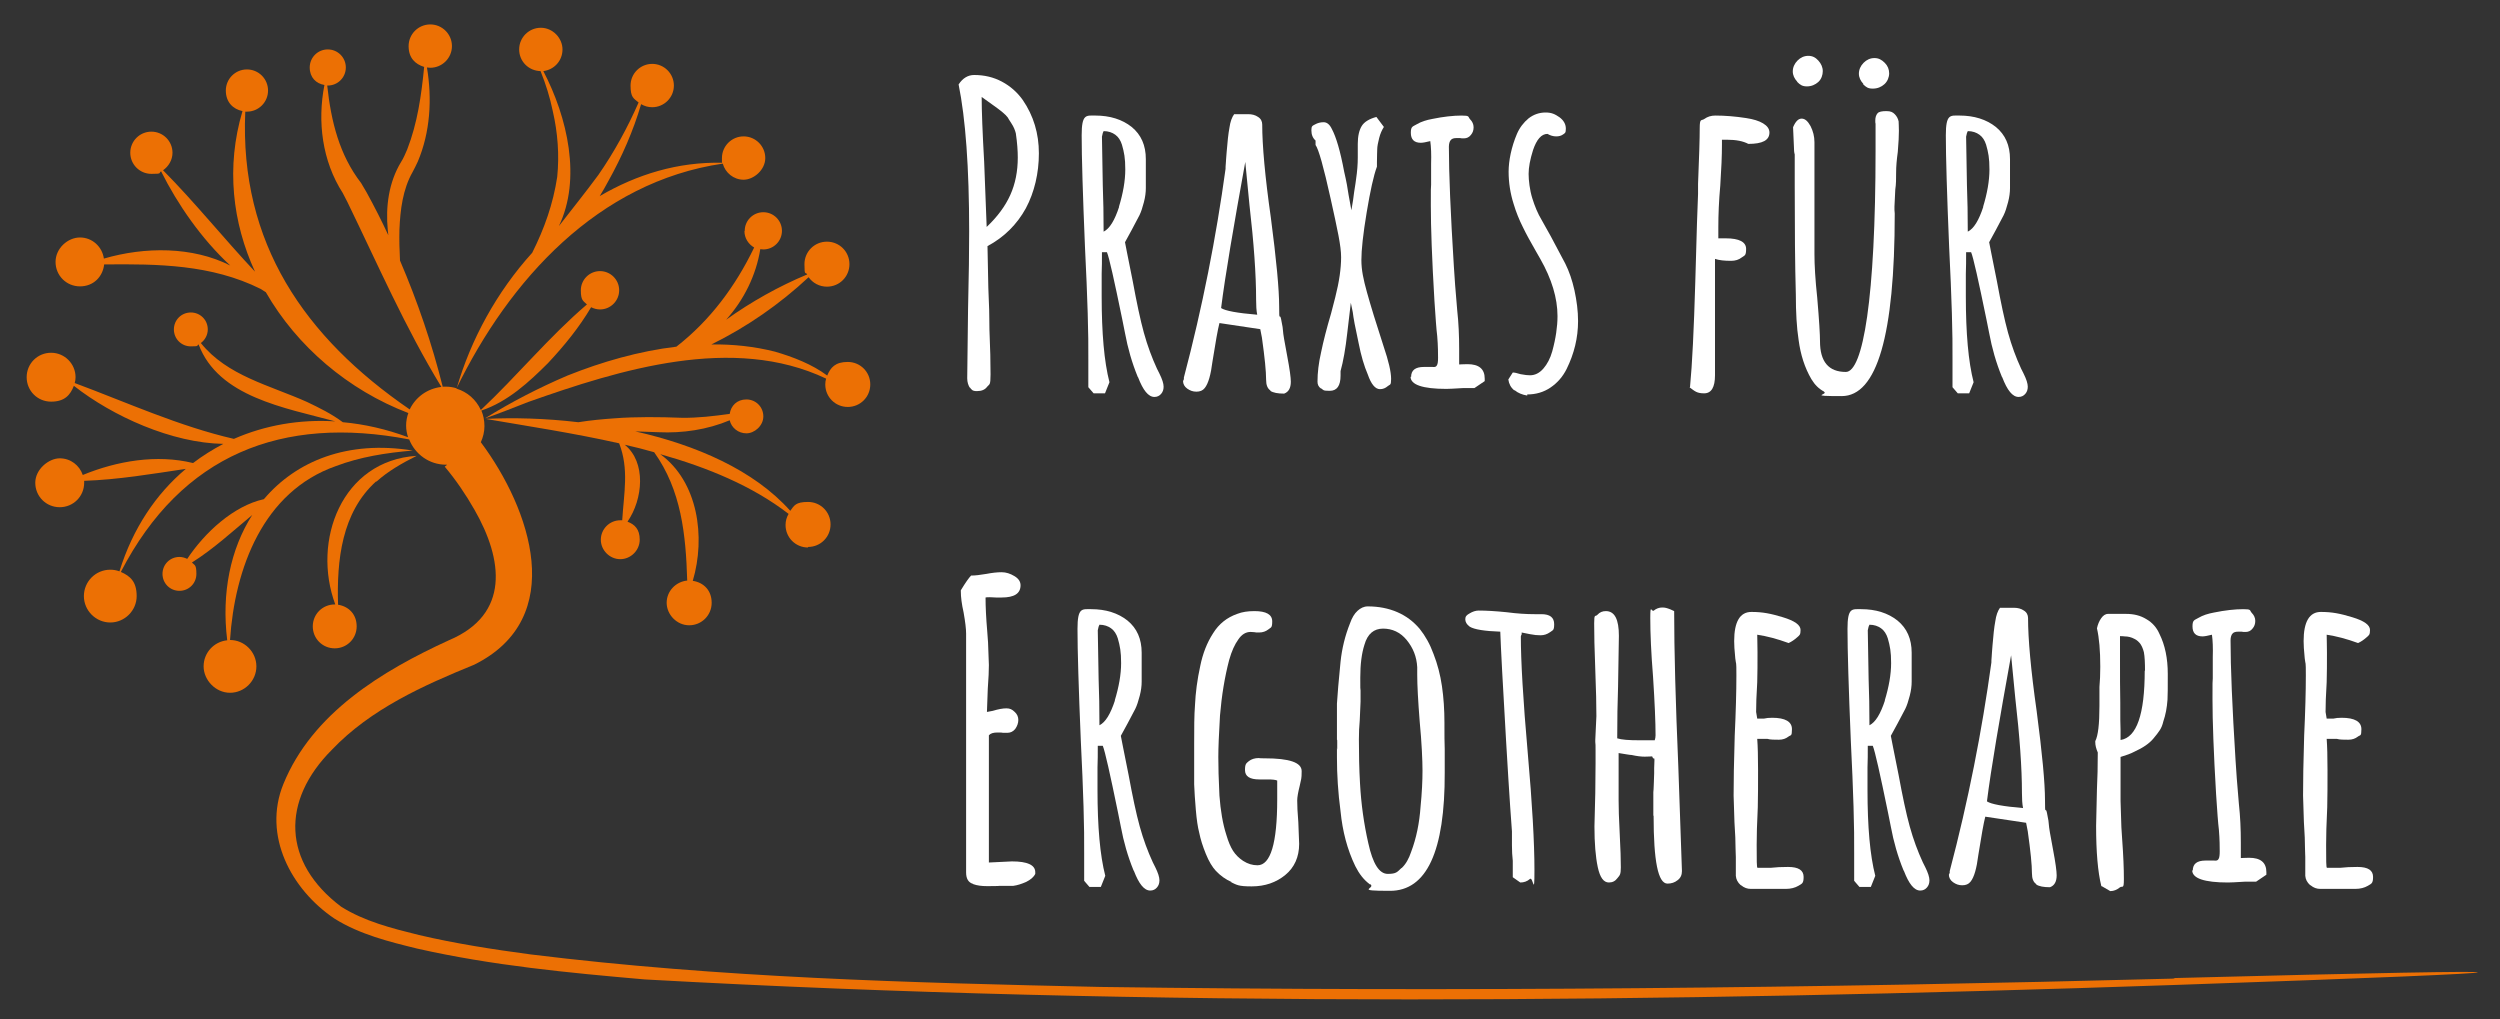 <?xml version="1.0" encoding="UTF-8"?>
<svg id="Ebene_1" xmlns="http://www.w3.org/2000/svg" version="1.1" viewBox="0 0 900 366.9">
  <rect x="0" y="0" width="900" height="366.9" fill="#333333" stroke="none"/>
  <!-- Generator: Adobe Illustrator 29.4.0, SVG Export Plug-In . SVG Version: 2.1.0 Build 152)  -->
  <defs>
    <style>
      .st0 {
        fill: #fff;
      }

      .st1 {
        fill: #ec7004;
      }
    </style>
  </defs>
  <g>
    <path class="st0" d="M349.2,139.7c-.6-.9-1-2.1-1-3.5l.3-24.9c.3-12,.4-21.4.4-28,0-23-1.3-40.6-3.8-52.9,1.5-2.3,3.4-3.4,5.6-3.4,3.7,0,7,.8,10,2.4,3,1.6,5.5,3.8,7.5,6.6,3.9,5.7,5.8,12.1,5.8,19.2s-1.6,14-4.7,19.8c-3.2,5.8-7.8,10.4-13.8,13.6l.3,15,.3,7.8c0,1.7.1,4.1.1,7.3.3,6.6.4,12,.4,16.1s-.4,3.4-1.2,4.4c-.8,1.1-2,1.6-3.7,1.6s-1.9-.5-2.6-1.4ZM363.7,70.2c1.8-4,2.7-8.5,2.7-13.5h0c0-2.4-.2-5.3-.7-8.7-.3-1.2-.8-2.4-1.6-3.6-.8-1.2-1.2-1.9-1.3-2.1-.7-1-2.5-2.5-5.5-4.6l-3.9-2.8c0,5,.3,12.8.9,23.4l.9,23.4c3.9-3.7,6.7-7.5,8.5-11.5Z"/>
    <path class="st0" d="M409.6,135.7c-2.1-5.1-3.6-10.4-4.6-15.8l-1-5c-2.9-14.1-4.7-22.2-5.5-24.1h-1.8c0,2.9,0,5.5-.1,7.8v8.1c0,13.2.9,23.5,2.8,30.9l-1.6,4h-4.1l-1.9-2.2v-9.9c.1-8.9-.3-22.4-1.2-40.4-.8-19.2-1.2-32.7-1.2-40.4s1.6-7.1,4.9-7.1c5.3,0,9.7,1.4,13.1,4.1,3.4,2.8,5.1,6.6,5.1,11.6v10.4c0,1.5-.2,3.2-.7,5.1-.5,1.9-1,3.5-1.6,4.7l-2.8,5.3-2.4,4.4.7,3.6,2.1,10.5c1.4,7.6,2.7,13.8,4,18.5,1.3,4.7,2.9,9,4.7,12.9l.9,1.8c1,2,1.5,3.6,1.5,4.7s-.3,1.9-.9,2.6c-.6.7-1.4,1.1-2.4,1.1-2.2,0-4.1-2.4-5.9-7.1ZM402.8,74.5c1.5-4.9,2.3-9.4,2.3-13.5s-.4-6.1-1.2-8.9c-.5-1.6-1.3-2.8-2.4-3.6-1.1-.8-2.5-1.3-4.2-1.3l-.3.7-.3,1.3.3,17.5c.2,5.1.3,10.7.3,16.7,2.2-1.1,4-4.1,5.6-9Z"/>
    <path class="st0" d="M457.4,140.6c-1.1-.7-1.6-2-1.6-3.9,0-3-.5-8-1.5-15.1l-.6-3.1-14.7-2.2c-.6,2.3-1.4,6.9-2.5,13.8-.6,4.8-1.5,8-2.8,9.6-.7.9-1.7,1.3-3,1.3s-2.3-.4-3.3-1.1c-1-.7-1.5-1.7-1.5-2.7l.3-.7v-.6c6.7-25.4,11.6-50.4,15-75.1,0-.4,0-1.1.1-2,0-.9.2-2.3.3-4.1.3-3.7.6-6.6,1-8.7.3-2.2.9-3.8,1.7-4.9h5c1.4,0,2.6.3,3.6,1,1,.6,1.5,1.6,1.5,2.7,0,7.5,1,18.7,3.1,33.5,2,15.2,3,25.9,3,32s.2,2.1.7,4.6c.5,2.3.7,3.8.7,4.4s.5,3.7,1.5,8.9c.9,4.7,1.3,7.8,1.3,9.2h0c0,2.3-.8,3.7-2.4,4.3-2.3,0-3.9-.3-5-1ZM452.2,107.8c0-8.9-.8-20.2-2.4-34.1l-1.5-15.4c-4.2,23.2-7.2,40.7-8.7,52.6,1.5,1,5.8,1.8,13,2.4-.3-1.5-.4-3.3-.4-5.5Z"/>
    <path class="st0" d="M475.6,139.9c-.9-.6-1.3-1.4-1.3-2.5,0-3.2.4-6.7,1.3-10.6.8-3.9,2-8.6,3.6-14l1.5-5.8c1.4-5.5,2.1-10.3,2.1-14.4s-1.3-9.9-3.8-21.2-4.3-17.7-5.4-19.2v-1.6c-1-.9-1.5-2.1-1.5-3.7s.4-1.6,1.3-2.1c.9-.5,1.9-.8,3.1-.8s2.2.8,3,2.5c1.5,2.8,3,7.8,4.4,15.3.8,3.4,1.3,6.2,1.6,8.4l1,5.5.6-3.6.4-3c.4-2.4.6-3.9.7-4.7.4-2.7.6-5.2.6-7.7v-4.9c0-2.8.5-4.9,1.4-6.4.9-1.5,2.7-2.6,5.3-3.3l2.7,3.6c-.7,1.1-1.3,2.4-1.7,4-.4,1.6-.7,3-.7,4.1,0,.7-.1,2.2-.1,4.6v1.6c-1.2,3.2-2.4,8.7-3.7,16.5-1.3,7.8-1.9,13.5-1.9,17.1s.7,6.9,2,11.6c1.3,4.7,3.3,11.2,6,19.5,1.8,5.3,2.7,9.2,2.7,11.7s-.4,1.9-1.2,2.6c-.8.7-1.7,1.1-2.8,1.1-1.7,0-3.2-1.8-4.4-5.3-1.3-3-2.4-6.7-3.3-11.3-1.2-5.5-1.9-9.2-2.1-11.1l-.7-3.4-1.3,11c-.6,5.4-1.4,10-2.4,13.6v1.6c0,3.7-1.3,5.5-3.9,5.5s-2.2-.3-3.1-.9Z"/>
    <path class="st0" d="M508,135.7c0-2.4,1.5-3.6,4.6-3.6h3.1c.8.1,1.3,0,1.6-.6.3-.5.4-1.4.4-2.7s0-4.3-.3-7.8c-.3-2.4-.6-6.6-1-12.7-.9-15.1-1.3-26.5-1.3-34.2s0-5.3.1-7.6v-7.6c.1-3.3,0-6-.3-8.1-1.6.4-2.7.6-3.4.6-2.4,0-3.6-1.2-3.6-3.6s.7-2.2,2.2-3.1,3.4-1.5,5.6-1.9c3.9-.8,7.5-1.2,10.5-1.2s2.2.4,3,1.3c.8.8,1.3,1.8,1.3,2.9s-.3,2-1,2.8c-.6.8-1.5,1.2-2.4,1.2s-1.1,0-1.5-.1h-1.2c-1,0-1.7.2-2.1.7-.4.4-.7,1.3-.7,2.4,0,9.6.6,24,1.8,43.2.2,3.6.6,8.8,1.2,15.7.5,4.5.7,9.2.7,13.9v5.6c.6,0,1.6-.1,3-.1,4.1,0,6.2,1.7,6.2,5.2v.9l-3.7,2.5c-.1,0-.4,0-1,0-.5,0-1.6,0-3,0-3.2.2-5.2.3-6.1.3-8.6,0-12.9-1.5-12.9-4.4Z"/>
    <path class="st0" d="M545.1,140.5c-1.2-1-1.9-2.3-2.1-3.9l1.6-2.5c.6,0,1.5.2,2.8.6,1.5.3,2.6.4,3.4.4,1.8,0,3.4-.8,4.8-2.4,1.4-1.6,2.5-3.7,3.2-6.2,1.3-4.7,1.9-9,1.9-12.7,0-6.5-2.1-13.4-6.2-20.6l-1.6-2.8c-1.9-3.3-3.5-6.2-4.7-8.7-1.3-2.6-2.4-5.3-3.3-8.3-1.2-3.8-1.8-7.7-1.8-11.6s1-8.9,3-13.6c1-2.3,2.4-4.1,4.2-5.6,1.8-1.4,3.9-2.1,6.1-2.1s3.4.6,5,1.7c1.5,1.1,2.3,2.5,2.3,4.1s-.3,1.6-1,2.1c-.7.5-1.5.7-2.5.7s-2.1-.3-3.1-.9c-2.2,0-3.9,2-5.2,5.8-1.1,3.5-1.6,6.3-1.6,8.6s.4,5.8,1.3,8.7c.9,2.9,2,5.6,3.4,7.9l3.3,5.9,5.2,9.8c1.4,2.8,2.5,6,3.3,9.6.8,3.7,1.3,7.4,1.3,11.1,0,6-1.4,11.7-4.1,17.2-1.4,2.8-3.3,5-5.8,6.7-2.5,1.7-5.3,2.5-8.4,2.5v.4c-1.8-.3-3.3-.9-4.5-1.9Z"/>
    <path class="st0" d="M608.4,139.4c.8-8.2,1.4-20.8,1.9-37.8.5-17.7.8-28.3,1-31.8v-3.6c.4-9.7.6-16.4.6-20.1s.6-2.5,1.7-3.3c1.1-.8,2.4-1.2,3.9-1.2,3.5,0,7.2.3,11.1.9,2.6.4,4.6,1,6.1,1.9,1.5.9,2.3,2,2.3,3.3,0,2.8-2.5,4.1-7.6,4.1-1.9-1-4.4-1.5-7.7-1.5h-1.8v1.8c0,3.8-.2,8.7-.6,14.7-.5,5.5-.7,10.5-.7,15v4h2.7c4.8,0,7.3,1.3,7.3,3.8s-.5,2.3-1.6,3.1c-1,.8-2.3,1.2-3.8,1.2-2.4,0-4.3-.2-5.8-.7v41.9c0,4.3-1.3,6.5-3.9,6.5s-3.3-.7-5.3-2.2Z"/>
    <path class="st0" d="M647,29.4c-1-1.1-1.6-2.3-1.6-3.7s.6-2.8,1.7-3.9c1.1-1.1,2.4-1.7,3.9-1.7s2.6.6,3.6,1.7c1,1.1,1.6,2.4,1.6,3.8s-.5,2.9-1.6,3.9c-1.1,1-2.5,1.6-4.1,1.6s-2.4-.5-3.5-1.6ZM656.7,141c-1.9-1-3.4-2.5-4.6-4.5-2.4-4.1-3.9-8.8-4.6-14.1-.7-4.5-1-10-1-16.3-.3-10.7-.4-23.7-.4-39.1v-11.4c-.2-.6-.3-1.6-.3-3-.2-3.8-.3-6-.3-6.8.9-2.1,1.9-3.1,3.1-3.1s2.2.9,3.2,2.7c.9,1.8,1.4,3.7,1.4,5.8v40.3c0,3.9.3,9.2,1,15.7.7,8.1,1,13.3,1,15.7,0,7.3,3.1,11,9.3,11s10.7-26.6,10.7-79.7v-9.6c-.1-.3-.1-.7-.1-1.2,0-1.2.3-2,.8-2.6s1.6-.8,3.2-.8,2.3.4,3,1.1c.7.7,1.2,1.6,1.4,2.6,0,.6.1,1.7.1,3.4s-.1,4.1-.4,7.6c-.4,2.9-.6,5.3-.6,7.4s0,4.3-.3,6.1l-.3,6.2v1.2c0,.4.1.8.1,1.3,0,43.8-6.4,65.7-19.1,65.7s-4.5-.5-6.4-1.6ZM670.8,30.2c-1-1.1-1.6-2.3-1.6-3.7s.6-2.8,1.7-3.9c1.1-1.1,2.4-1.7,3.9-1.7s2.6.6,3.7,1.7c1.1,1.1,1.6,2.4,1.6,3.8s-.6,2.9-1.7,3.9c-1.1,1-2.5,1.6-4.2,1.6s-2.4-.5-3.5-1.6Z"/>
    <path class="st0" d="M720.7,135.7c-2.1-5.1-3.6-10.4-4.6-15.8l-1-5c-2.9-14.1-4.7-22.2-5.5-24.1h-1.8c0,2.9,0,5.5-.1,7.8v8.1c0,13.2.9,23.5,2.8,30.9l-1.6,4h-4.1l-1.9-2.2v-9.9c.1-8.9-.3-22.4-1.2-40.4-.8-19.2-1.2-32.7-1.2-40.4s1.6-7.1,4.9-7.1c5.3,0,9.7,1.4,13.1,4.1,3.4,2.8,5.1,6.6,5.1,11.6v10.4c0,1.5-.2,3.2-.7,5.1-.5,1.9-1,3.5-1.6,4.7l-2.8,5.3-2.4,4.4.7,3.6,2.1,10.5c1.4,7.6,2.7,13.8,4,18.5,1.3,4.7,2.9,9,4.7,12.9l.9,1.8c1,2,1.5,3.6,1.5,4.7s-.3,1.9-.9,2.6c-.6.7-1.4,1.1-2.4,1.1-2.2,0-4.1-2.4-5.9-7.1ZM713.9,74.5c1.5-4.9,2.3-9.4,2.3-13.5s-.4-6.1-1.2-8.9c-.5-1.6-1.3-2.8-2.4-3.6-1.1-.8-2.5-1.3-4.2-1.3l-.3.7-.3,1.3.3,17.5c.2,5.1.3,10.7.3,16.7,2.2-1.1,4-4.1,5.6-9Z"/>
    <path class="st0" d="M350.3,318.2c-1.7-.5-2.5-1.9-2.5-4.1v-86c0-1.7-.3-4.2-.9-7.6-.7-3.1-1-5.6-1-7.6v-.4c1.7-2.8,2.9-4.5,3.7-5.3,1.4,0,3.2-.2,5.5-.6,2.1-.4,3.9-.6,5.5-.6s3.1.5,4.6,1.4c1.5.9,2.2,2,2.2,3.3,0,3-2.3,4.4-6.8,4.4h-2.1c-.6,0-1.3-.1-2.1-.1s-1.4,0-1.6.1c0,3.4.2,7.4.6,12.1l.3,4.1.3,8.1c0,1.9-.1,4.7-.4,8.6l-.3,8.3,2.1-.4c2-.6,3.6-.9,4.9-.9s2.1.4,3,1.3c.9.8,1.3,1.8,1.3,2.9s-.4,2.2-1.1,3.2c-.7.9-1.7,1.4-2.7,1.4h-1.8c0-.1-1.9-.1-1.9-.1-1.5,0-2.5.3-3.1,1v45.8l8.3-.4c5.6,0,8.4,1.3,8.4,3.9v.6c-.6,1.2-1.7,2.1-3.3,2.9-1.6.7-3.1,1.2-4.6,1.4h-4.9c0,.1-4.6.1-4.6.1-1.9,0-3.5-.2-4.9-.7Z"/>
    <path class="st0" d="M408.1,313.4c-2.1-5.1-3.6-10.4-4.6-15.8l-1-5c-2.9-14.1-4.7-22.2-5.5-24.1h-1.8c0,2.9,0,5.5-.1,7.8v8.1c0,13.2.9,23.5,2.8,30.9l-1.6,4h-4.1l-1.9-2.2v-9.9c.1-8.9-.3-22.4-1.2-40.4-.8-19.2-1.2-32.7-1.2-40.4s1.6-7.1,4.9-7.1c5.3,0,9.7,1.4,13.1,4.1,3.4,2.8,5.1,6.6,5.1,11.6v10.4c0,1.5-.2,3.2-.7,5.1-.5,1.9-1,3.5-1.6,4.7l-2.8,5.3-2.4,4.4.7,3.6,2.1,10.5c1.4,7.6,2.7,13.8,4,18.5,1.3,4.7,2.9,9,4.7,12.9l.9,1.8c1,2,1.5,3.6,1.5,4.7s-.3,1.9-.9,2.6c-.6.7-1.4,1.1-2.4,1.1-2.2,0-4.1-2.4-5.9-7.1ZM401.3,252.2c1.5-4.9,2.3-9.4,2.3-13.5s-.4-6.1-1.2-8.9c-.5-1.6-1.3-2.8-2.4-3.6-1.1-.8-2.5-1.3-4.2-1.3l-.3.7-.3,1.3.3,17.5c.2,5.1.3,10.7.3,16.7,2.2-1.1,4-4.1,5.6-9Z"/>
    <path class="st0" d="M443.5,317.6c-2.3-1-4.2-2.4-5.8-4.1-1.3-1.4-2.5-3.4-3.6-6.1-1.1-2.7-1.9-5.2-2.4-7.7-.5-1.9-.9-4.6-1.2-8.1s-.5-6.6-.6-9.2v-14.5c0-5.7,0-10.4.3-14.1.2-4.4.8-9.1,1.9-14.1.9-4.4,2.4-8.3,4.6-11.7,2.1-3.4,5-5.7,8.7-7,1.8-.7,3.8-1,6.2-1,4.2,0,6.4,1.2,6.4,3.7s-.5,2.1-1.4,2.9c-.9.7-2,1.1-3.3,1.1s-1.1,0-1.6-.1c-.4,0-.9-.1-1.5-.1-1.7,0-3.2.9-4.4,2.7-1.3,1.8-2.4,4.2-3.3,7.4-1.6,6.1-2.7,12.8-3.3,20-.4,6.7-.6,11.7-.6,15s.1,7.9.4,13.8c.4,5.4,1.2,10.2,2.5,14.2.7,2.4,1.5,4.3,2.4,5.7.9,1.4,2.1,2.6,3.6,3.6,1.7,1.1,3.4,1.6,5.2,1.6,4.7,0,7.1-7.9,7.1-23.7v-6.8c-.7-.3-1.8-.4-3.4-.4h-3c-3.5,0-5.2-1.1-5.2-3.4s.5-2.4,1.4-3.2c.9-.7,2.1-1.1,3.6-1.1h0c0,.1,2.1.1,2.1.1,8.9,0,13.3,1.5,13.3,4.6s-.2,2.7-.7,5.3c-.6,2.4-.9,4.1-.9,5.3,0,1.7.1,4.3.4,7.8l.3,7.8c0,4.7-1.7,8.5-5,11.2-3.3,2.7-7.3,4.1-12.1,4.1s-5.3-.5-7.6-1.6Z"/>
    <path class="st0" d="M493.2,318.4c-2.2-1.6-3.9-3.8-5.3-6.6-2.9-6-4.6-12.6-5.3-19.7-.9-6.7-1.3-13.2-1.3-19.4s0-2.2.1-3v-2.7c0-.5,0-.7-.1-.7v-13c.2-3.2.6-8.2,1.3-15.1.5-4.7,1.6-9.3,3.4-13.8.7-2,1.6-3.5,2.7-4.5,1.1-1,2.3-1.6,3.7-1.6,3.9,0,7.5.7,10.7,2.1,3.2,1.4,5.8,3.4,8,6,2,2.5,3.7,5.5,5,9.1,1.4,3.6,2.4,7.4,3,11.5.6,4.1.9,8.5.9,13.2v1.2c0,3.1,0,5.8.1,8.3v8.4c.1,28.4-6.5,42.6-19.7,42.6s-4.9-.8-7.1-2.4ZM504.6,312.5c1.5-1.4,2.6-3.4,3.4-5.8,1.9-5,3-10.5,3.4-16.3.5-5,.7-9.4.7-13s-.3-10.3-1-17.5c-.6-7.6-.9-13.3-.9-17v-2.7c-.2-3.8-1.5-7-3.8-9.8-2.3-2.8-5.2-4.1-8.5-4.1s-5.6,1.9-6.7,5.8c-1,3.1-1.5,7-1.5,11.8s0,3.5.1,4.7v4l-.3,6.8c-.2,2.1-.3,4.3-.3,6.8,0,5.3.1,10.6.4,15.8.4,7.4,1.4,14.6,3,21.6,1.6,7.3,3.9,11,7,11s3.4-.7,4.9-2.1Z"/>
    <path class="st0" d="M544.6,315.7v-5.8c-.2-1.7-.3-3.6-.3-5.6v-5c-.1-1.1-.9-11.9-2.1-32.4-1.2-20.5-1.9-33.7-2.1-39.5-5.7-.2-9.4-.8-11-1.8-1.1-.8-1.6-1.7-1.6-2.7s.5-1.5,1.6-2.1c1-.6,2.1-1,3.2-1,2.8,0,6.1.2,10.1.6,3.8.5,7.1.7,10.1.7h2.4c3.1,0,4.6,1.2,4.6,3.6s-.5,2.1-1.5,2.9c-1,.7-2.1,1.1-3.4,1.1s-2.2-.1-3.8-.4l-3-.6v.7c-.1,0-.3.7-.3.7,0,8.8.8,22.8,2.5,42.1,1.6,18.1,2.4,32.1,2.4,42.1s-.5,2.2-1.6,3.1c-1,.9-2.2,1.3-3.5,1.3l-2.7-1.9Z"/>
    <path class="st0" d="M595.2,293.6v-8.4c.1,0,.3-6.8.3-6.8v-1.9c0-.8.1-1.7.1-2.8s-.1-.4-.4-.7c-.3-.3-.4-.5-.4-.7h0c-.5,0-1.4.1-2.7.1s-2.9-.2-4.7-.6c-.6,0-2.2-.3-4.7-.7v17c0,2.6.1,6.6.4,12.1.3,5.4.4,9.5.4,12.1s-.4,2.8-1.2,3.8c-.8,1.1-1.8,1.6-3.1,1.6-1.9,0-3.2-1.8-4-5.5-.8-3.8-1.2-8.6-1.2-14.7l.3-12c0-3.4.1-6.9.1-10.7v-4.6c0-1.6,0-2.6-.1-3.1v-.7l.4-8.6c0-3.8-.1-9.3-.4-16.7-.3-7.4-.4-13-.4-16.7s.4-2.2,1.2-3.1c.8-.9,1.8-1.3,3-1.3,3.2,0,4.7,3,4.7,8.9l-.3,18.4c-.2,5.5-.3,11.7-.3,18.5,1.5.5,4.1.7,8,.7h5.5c.2-.6.3-1.2.3-1.8,0-4.7-.3-11.7-.9-21-.7-8.7-1-15.7-1-21.2s.4-2,1.3-2.7c.8-.7,1.9-1.1,3-1.1s1.7.2,3,.7l1.3.6c0,14,.5,32.7,1.5,56.1l1.3,37.5c0,1.4-.5,2.5-1.6,3.3-1,.8-2.2,1.2-3.6,1.2-3.4,0-5-8.1-5-24.4Z"/>
    <path class="st0" d="M626.6,318.6c-1-.9-1.6-2-1.7-3.3v-6.8c0-.9-.1-1.9-.1-3.1,0-2.1-.1-5.2-.4-9.5l-.3-9.5c0-4.8.1-12,.4-21.6.4-8.6.6-15.8.6-21.6s-.1-3.5-.4-6.2c-.3-2.9-.4-4.9-.4-6.2,0-7,2.1-10.5,6.2-10.5s7,.6,11.3,1.9c4.3,1.3,6.4,2.8,6.4,4.6s-.4,1.9-1.3,2.7-1.9,1.5-3,2c-4.1-1.5-7.9-2.5-11.3-3,0,1.5.1,3.6.1,6.4,0,3.9,0,7.5-.1,10.7-.3,4.7-.4,8.3-.4,10.7l.4,2.4h2.4c.8-.2,1.8-.3,3-.3,4.7,0,7.1,1.4,7.1,4.1s-.4,2-1.3,2.7-2,1.1-3.4,1.1-3.2,0-4.1-.3h-3.7c.2,2.6.3,6.3.3,11.3s0,9.4-.1,13.3c-.3,6-.4,10.5-.4,13.5,0,5.5,0,8.3.3,8.3h4.9c1.7-.2,3.7-.3,6.1-.3,3.8,0,5.6,1.2,5.6,3.6s-.6,2.4-1.9,3.2c-1.2.7-2.7,1.1-4.5,1.1h-12.6c-1.3,0-2.4-.4-3.5-1.3Z"/>
    <path class="st0" d="M685.3,313.4c-2.1-5.1-3.6-10.4-4.6-15.8l-1-5c-2.9-14.1-4.7-22.2-5.5-24.1h-1.8c0,2.9,0,5.5-.1,7.8v8.1c0,13.2.9,23.5,2.8,30.9l-1.6,4h-4.1l-1.9-2.2v-9.9c.1-8.9-.3-22.4-1.2-40.4-.8-19.2-1.2-32.7-1.2-40.4s1.6-7.1,4.9-7.1c5.3,0,9.7,1.4,13.1,4.1,3.4,2.8,5.1,6.6,5.1,11.6v10.4c0,1.5-.2,3.2-.7,5.1-.5,1.9-1,3.5-1.6,4.7l-2.8,5.3-2.4,4.4.7,3.6,2.1,10.5c1.4,7.6,2.7,13.8,4,18.5,1.3,4.7,2.9,9,4.7,12.9l.9,1.8c1,2,1.5,3.6,1.5,4.7s-.3,1.9-.9,2.6c-.6.7-1.4,1.1-2.4,1.1-2.2,0-4.1-2.4-5.9-7.1ZM678.5,252.2c1.5-4.9,2.3-9.4,2.3-13.5s-.4-6.1-1.2-8.9c-.5-1.6-1.3-2.8-2.4-3.6-1.1-.8-2.5-1.3-4.2-1.3l-.3.7-.3,1.3.3,17.5c.2,5.1.3,10.7.3,16.7,2.2-1.1,4-4.1,5.6-9Z"/>
    <path class="st0" d="M733.1,318.3c-1.1-.7-1.6-2-1.6-3.9,0-3-.5-8-1.5-15.1l-.6-3.1-14.7-2.2c-.6,2.3-1.4,6.9-2.5,13.8-.6,4.8-1.5,8-2.8,9.6-.7.9-1.7,1.3-3,1.3s-2.3-.4-3.3-1.1c-1-.7-1.5-1.7-1.5-2.7l.3-.7v-.6c6.7-25.4,11.6-50.4,15-75.1,0-.4,0-1.1.1-2,0-.9.2-2.3.3-4.1.3-3.7.6-6.6,1-8.7.3-2.2.9-3.8,1.7-4.9h5c1.4,0,2.6.3,3.6,1,1,.6,1.5,1.6,1.5,2.7,0,7.5,1,18.7,3.1,33.5,2,15.2,3,25.9,3,32s.2,2.1.7,4.6c.5,2.3.7,3.8.7,4.4s.5,3.7,1.5,8.9c.9,4.7,1.3,7.8,1.3,9.2h0c0,2.3-.8,3.7-2.4,4.3-2.3,0-3.9-.3-5-1ZM727.9,285.4c0-8.9-.8-20.2-2.4-34.1l-1.5-15.4c-4.2,23.2-7.2,40.7-8.7,52.6,1.5,1,5.8,1.8,13,2.4-.3-1.5-.4-3.3-.4-5.5Z"/>
    <path class="st0" d="M756.5,319.1c-1.3-5.2-1.9-12.5-1.9-21.8l.3-13.2c.2-3.9.3-8.3.3-13.2-.6-1.4-.9-2.6-.9-3.7v-.4c1-1.9,1.5-6.1,1.5-12.7v-6.8c.2-2.2.3-4.6.3-7.3,0-5.8-.4-10.4-1.2-13.8.3-1.4.8-2.6,1.5-3.6.7-1,1.5-1.6,2.5-1.6h6.5c2.8,0,5.2.6,7.3,1.9,2.1,1.2,3.7,3,4.7,5.3,2,4,3,8.8,3,14.4s0,7.1-.1,9.3c-.2,2.9-.7,5.5-1.5,7.8-.3,1.3-.7,2.3-1.3,3.2-.5.8-1.3,1.8-2.3,3-1.4,1.7-3.7,3.3-6.8,4.7-1.3.7-3,1.3-5,1.9v15.8l.3,9.5.3,4.6c.4,5.5.6,10.2.6,14.1s-.5,2.2-1.5,3c-1,.8-2.1,1.3-3.4,1.3l-3.1-1.8ZM772.2,241.5c0-2.9-.1-5.1-.4-6.7-.3-1.2-.7-2.1-1.2-2.9-.5-.7-1.2-1.4-2.2-1.9-1.1-.6-2.3-.9-3.6-.9,0,0-.5-.1-1.6-.1v8.4c0,5.8,0,11,.1,15.5,0,5.1,0,8.5.1,10.1v3.4c5.8-.9,8.7-9.2,8.7-25Z"/>
    <path class="st0" d="M789.4,313.4c0-2.4,1.5-3.6,4.6-3.6h3.1c.8.1,1.3,0,1.6-.6.3-.5.4-1.4.4-2.7s0-4.3-.3-7.8c-.3-2.4-.6-6.6-1-12.7-.9-15.1-1.3-26.5-1.3-34.2s0-5.3.1-7.6v-7.6c.1-3.3,0-6-.3-8.1-1.6.4-2.7.6-3.4.6-2.4,0-3.6-1.2-3.6-3.6s.7-2.2,2.2-3.1,3.4-1.5,5.6-1.9c3.9-.8,7.5-1.2,10.5-1.2s2.2.4,3,1.3c.8.8,1.3,1.8,1.3,2.9s-.3,2-1,2.8c-.6.8-1.5,1.2-2.4,1.2s-1.1,0-1.5-.1h-1.2c-1,0-1.7.2-2.1.7-.4.4-.7,1.3-.7,2.4,0,9.6.6,24,1.8,43.2.2,3.6.6,8.8,1.2,15.7.5,4.5.7,9.2.7,13.9v5.6c.6,0,1.6-.1,3-.1,4.1,0,6.2,1.7,6.2,5.2v.9l-3.7,2.5c-.1,0-.4,0-1,0-.5,0-1.6,0-3,0-3.2.2-5.2.3-6.1.3-8.6,0-12.9-1.5-12.9-4.4Z"/>
    <path class="st0" d="M831.6,318.6c-1-.9-1.6-2-1.7-3.3v-6.8c0-.9-.1-1.9-.1-3.1,0-2.1-.1-5.2-.4-9.5l-.3-9.5c0-4.8.1-12,.4-21.6.4-8.6.6-15.8.6-21.6s-.1-3.5-.4-6.2c-.3-2.9-.4-4.9-.4-6.2,0-7,2.1-10.5,6.2-10.5s7,.6,11.3,1.9c4.3,1.3,6.4,2.8,6.4,4.6s-.4,1.9-1.3,2.7-1.9,1.5-3,2c-4.1-1.5-7.9-2.5-11.3-3,0,1.5.1,3.6.1,6.4,0,3.9,0,7.5-.1,10.7-.3,4.7-.4,8.3-.4,10.7l.4,2.4h2.4c.8-.2,1.8-.3,3-.3,4.7,0,7.1,1.4,7.1,4.1s-.4,2-1.3,2.7-2,1.1-3.4,1.1-3.2,0-4.1-.3h-3.7c.2,2.6.3,6.3.3,11.3s0,9.4-.1,13.3c-.3,6-.4,10.5-.4,13.5,0,5.5,0,8.3.3,8.3h4.9c1.7-.2,3.7-.3,6.1-.3,3.8,0,5.6,1.2,5.6,3.6s-.6,2.4-1.9,3.2c-1.2.7-2.7,1.1-4.5,1.1h-12.6c-1.3,0-2.4-.4-3.5-1.3Z"/>
  </g>
  <g>
    <path class="st1" d="M135.5,173.4c4.1-3.7,9.1-6.6,14.5-9.3-27,1.7-37.8,30.6-29.3,53.5,0,0-.1,0-.2,0-4.4,0-7.9,3.5-7.9,7.9s3.5,7.9,7.9,7.9,7.9-3.5,7.9-7.9-2.9-7.2-6.7-7.8c-.5-16,1.3-33.2,13.7-44.4Z"/>
    <path class="st1" d="M782.4,352.3c-128.7,3.4-257.5,4.8-386.2,3-68.5-1.5-137.1-3.3-205.1-11.7-13.5-1.8-27.1-3.9-40.3-7-9.7-2.4-19.6-4.9-28-10.2-21.1-15.9-21.7-38.1-3.3-56.5,13.9-14.6,32.8-23.1,51.2-30.6,33.9-16.8,20.3-56.1,2.4-80.1.8-1.8,1.3-3.7,1.3-5.8s-.4-3.9-1.1-5.6c9.5-3.2,17.1-10.2,24-17.1,5.8-6.2,11.2-12.8,15.5-20.1,1,.5,2.1.8,3.2.8,3.8,0,6.9-3.1,6.9-6.9s-3.1-6.9-6.9-6.9-6.9,3.1-6.9,6.9.9,3.8,2.2,5.1c-13.6,11.6-25.2,25.8-38.2,38-1.7-3.7-4.8-6.5-8.8-7.7,19.1-39.2,51-74.4,95.9-81,.9,3.3,3.9,5.8,7.5,5.8s7.8-3.5,7.8-7.8-3.5-7.8-7.8-7.8-7.8,3.5-7.8,7.8,0,1.1.2,1.7c-16-.4-30.9,4.2-44.2,12,1.1-1.8,2.1-3.5,3.1-5.4,4.9-8.8,9-18.1,11.8-27.7,1.2.7,2.5,1.1,4,1.1,4.3,0,7.8-3.5,7.8-7.8s-3.5-7.8-7.8-7.8-7.8,3.5-7.8,7.8,1.1,4.6,2.9,6.1c-4,9.1-8.8,17.9-14.5,26.1-4.7,6.4-9.5,12.3-14.2,18.4,0,0,0,0,0,0,8.2-17,3.1-39.2-5.6-55.8,3.9-.5,6.9-3.7,6.9-7.8s-3.5-7.8-7.8-7.8-7.8,3.5-7.8,7.8,3.4,7.7,7.7,7.8c1.9,4.7,3.4,9.5,4.4,14.4,1.8,7.8,2.4,15.8,1.6,23.7-1.5,9.8-4.6,18.5-9,27.3-12.7,14-22.1,31.2-27.2,48.8-1.3-.4-2.5-.6-3.9-.6s-.8,0-1.1.1c-3.9-15.6-9.1-30.8-15.4-45.5-.2-3.8-.3-7.5-.2-11.2.3-7.1,1.2-14.4,4.7-20.6.6-1.2,1.4-2.6,1.9-3.8,4.5-10.6,5.2-22.6,3.3-33.9.4,0,.8.1,1.2.1,4.3,0,7.8-3.5,7.8-7.8s-3.5-7.8-7.8-7.8-7.8,3.5-7.8,7.8,2.4,6.5,5.6,7.5c-1,10.2-2.4,20.2-6.1,29.7-.6,1.4-1.4,3.3-2.2,4.5-4.5,7.4-5.6,16.2-4.8,24.5,0,.6.2,1.2.2,1.9-2.4-5.2-5-10.3-7.8-15.4,0,0-2-3.4-2-3.4-7.8-10.1-10.8-22.1-12.2-35.1,0,0,.1,0,.2,0,3.6,0,6.5-2.9,6.5-6.5s-2.9-6.5-6.5-6.5-6.5,2.9-6.5,6.5,2.3,5.8,5.3,6.3c-2.6,13.2-.8,27.4,6.6,38.9l1.7,3.3c10.9,22.4,20.8,45.2,33.8,66.5-5.1.6-9.3,3.7-11.4,8.1-37.8-25.9-61.3-59.9-59.2-107.2.2,0,.4,0,.6,0,4.2,0,7.6-3.4,7.6-7.6s-3.4-7.6-7.6-7.6-7.6,3.4-7.6,7.6,2.6,6.7,6,7.4c-6,20.1-3.6,40.2,4.5,57.8-11.2-11.9-21.6-24.9-33.1-36.5,2-1.4,3.4-3.7,3.4-6.3,0-4.2-3.4-7.6-7.6-7.6s-7.6,3.4-7.6,7.6,3.4,7.6,7.6,7.6,2.4-.3,3.5-.9c5.9,11.8,14.5,24.3,24.9,33.9-13.6-6.9-30.8-6.8-45.5-2.5-.6-4.3-4.2-7.6-8.6-7.6s-8.8,3.9-8.8,8.8,3.9,8.8,8.8,8.8,8.2-3.5,8.7-7.9c19.4-.2,38.6,0,56.3,8.8.6.4,1.3.8,1.9,1.2,11.2,19.5,29.6,35.2,51.3,43.5-.5,1.4-.8,2.9-.8,4.5s.3,2.9.7,4.2c-7.8-2.9-15.7-4.7-23.5-5.4-4-3-8.5-5.2-12.9-7.3-13.4-6-28.7-9.4-38.2-21.2,1.5-1.1,2.5-2.9,2.5-4.9,0-3.4-2.7-6.1-6.1-6.1s-6.1,2.7-6.1,6.1,2.7,6.1,6.1,6.1,1.9-.3,2.8-.7c7.1,18.9,31,22.8,49.2,27.7-12.9-.8-25.3,1.4-36.5,6.3-19.6-4.5-38.5-13.1-57.3-20.1.2-.7.3-1.4.3-2.1,0-4.8-3.9-8.8-8.8-8.8s-8.8,3.9-8.8,8.8,3.9,8.8,8.8,8.8,6.9-2.4,8.2-5.7c14,11,35.3,20.6,53.8,20.9-3.8,2-7.5,4.3-10.9,6.9-13-3.2-27.3-.8-39.7,4.3-1.2-3.5-4.4-6-8.3-6s-8.8,3.9-8.8,8.8,3.9,8.8,8.8,8.8,8.8-3.9,8.8-8.8,0-.4,0-.7c12.2-.4,24.5-2.5,36.6-4.3-10.7,9-19.1,21.4-23.9,36.9-1-.4-2.1-.6-3.3-.6-5.3,0-9.5,4.3-9.5,9.5s4.3,9.5,9.5,9.5,9.5-4.3,9.5-9.5-2.3-7.2-5.7-8.7c21.9-42.3,58-56.5,103.8-47.7,2.1,5.3,7.2,9.1,13.3,9.1s.2,0,.4,0c-.5.4-.9.7-.9.7,3.9,4.6,7.7,10.2,10.7,15.5,10.3,17.9,12.9,37.7-9.2,47-24,11-49.2,26.2-59.6,51.8-7.5,18.5,2.8,37.9,18.4,48.4,9.1,5.7,19.6,8.3,29.8,10.8,27,6.1,54.4,8.7,81.9,11.1,183.4,10.2,367,8.3,550.6,2,145.7-5,145.8-6.3.3-2.5Z"/>
    <path class="st1" d="M268,83.2c0,2.5,1.4,4.7,3.5,5.9-6.7,13.9-15.8,26.2-28,35.7-13.4,1.6-26.7,5.4-39.2,10.4-10.3,4.4-20.2,9.5-29.7,15.4,5.3-1.8,10.4-3.9,15.6-5.9,33.1-11.7,73.7-24.3,107.2-8.4-.2.7-.3,1.4-.3,2.1,0,4.5,3.6,8.1,8.1,8.1s8.1-3.6,8.1-8.1-3.6-8.1-8.1-8.1-6.2,2-7.4,4.9c-5.5-4.1-12.3-6.7-18.8-8.6-7.5-1.9-15.2-2.7-22.9-2.6,12.8-6.3,24.6-14.5,35-24.2,1.5,2.1,3.9,3.4,6.6,3.4,4.5,0,8.1-3.6,8.1-8.1s-3.6-8.1-8.1-8.1-8.1,3.6-8.1,8.1.4,2.6,1,3.7c-10.3,4.3-20.1,9.8-29.2,16.3,6.4-7.1,10.8-16,12.3-25.4.4,0,.7.1,1.1.1,3.7,0,6.7-3,6.7-6.7s-3-6.7-6.7-6.7-6.7,3-6.7,6.7Z"/>
    <path class="st1" d="M290.9,196.9c4.5,0,8.1-3.6,8.1-8.1s-3.6-8.1-8.1-8.1-5,1.3-6.4,3.2c-13.1-14.7-34-23.7-55.8-28.6,2.8.1,5.6.2,8.4.3,8.6.4,17.5-.9,25.6-4.3.6,2.7,3.1,4.7,6,4.7s6.1-2.7,6.1-6.1-2.7-6.1-6.1-6.1-5.6,2.3-6,5.2c-5.8.8-11.5,1.5-17.4,1.4-7.8-.3-16.4-.4-24.1.2-4.3.3-8.6.7-13,1.4-11.8-1.4-23.3-1.7-33.4-1.2,15.1,2.6,31.7,5.1,48.1,8.8,3.6,9.3,1.7,17.9,1.1,27.7-.2,0-.5,0-.7,0-3.9,0-7,3.2-7,7s3.2,7,7,7,7-3.2,7-7-1.8-5.5-4.4-6.5c5.6-8.1,6.8-21.4-1-27.7,3.6.8,7.1,1.7,10.6,2.7,9.8,13.7,11.4,29.7,11.9,46.2-4.1.4-7.4,3.8-7.4,8s3.6,8.1,8.1,8.1,8.1-3.6,8.1-8.1-2.9-7.3-6.8-7.9c4.7-15.8,1.9-35.7-11.7-45.6,17,4.8,33.1,11.4,46.2,21.5-.7,1.2-1.1,2.5-1.1,4,0,4.5,3.6,8.1,8.1,8.1Z"/>
    <path class="st1" d="M82.8,230.5c1.7-25.9,11.9-53.5,38.1-62.7,8.7-3.3,18.1-4.8,27.7-5.6-23.4-3.8-41.9,3.7-53.6,17.5-10.9,2.4-21.3,12-27.6,21.5-.8-.4-1.8-.7-2.8-.7-3.4,0-6.1,2.7-6.1,6.1s2.7,6.1,6.1,6.1,6.1-2.7,6.1-6.1-.6-3-1.6-4.1c7.8-4.9,14.6-11.2,21.7-17.1-7.8,12.2-11.1,28-9,45.1-4.8.5-8.5,4.5-8.5,9.4s4.3,9.5,9.5,9.5,9.5-4.3,9.5-9.5-4.3-9.5-9.5-9.5Z"/>
  </g>
</svg>